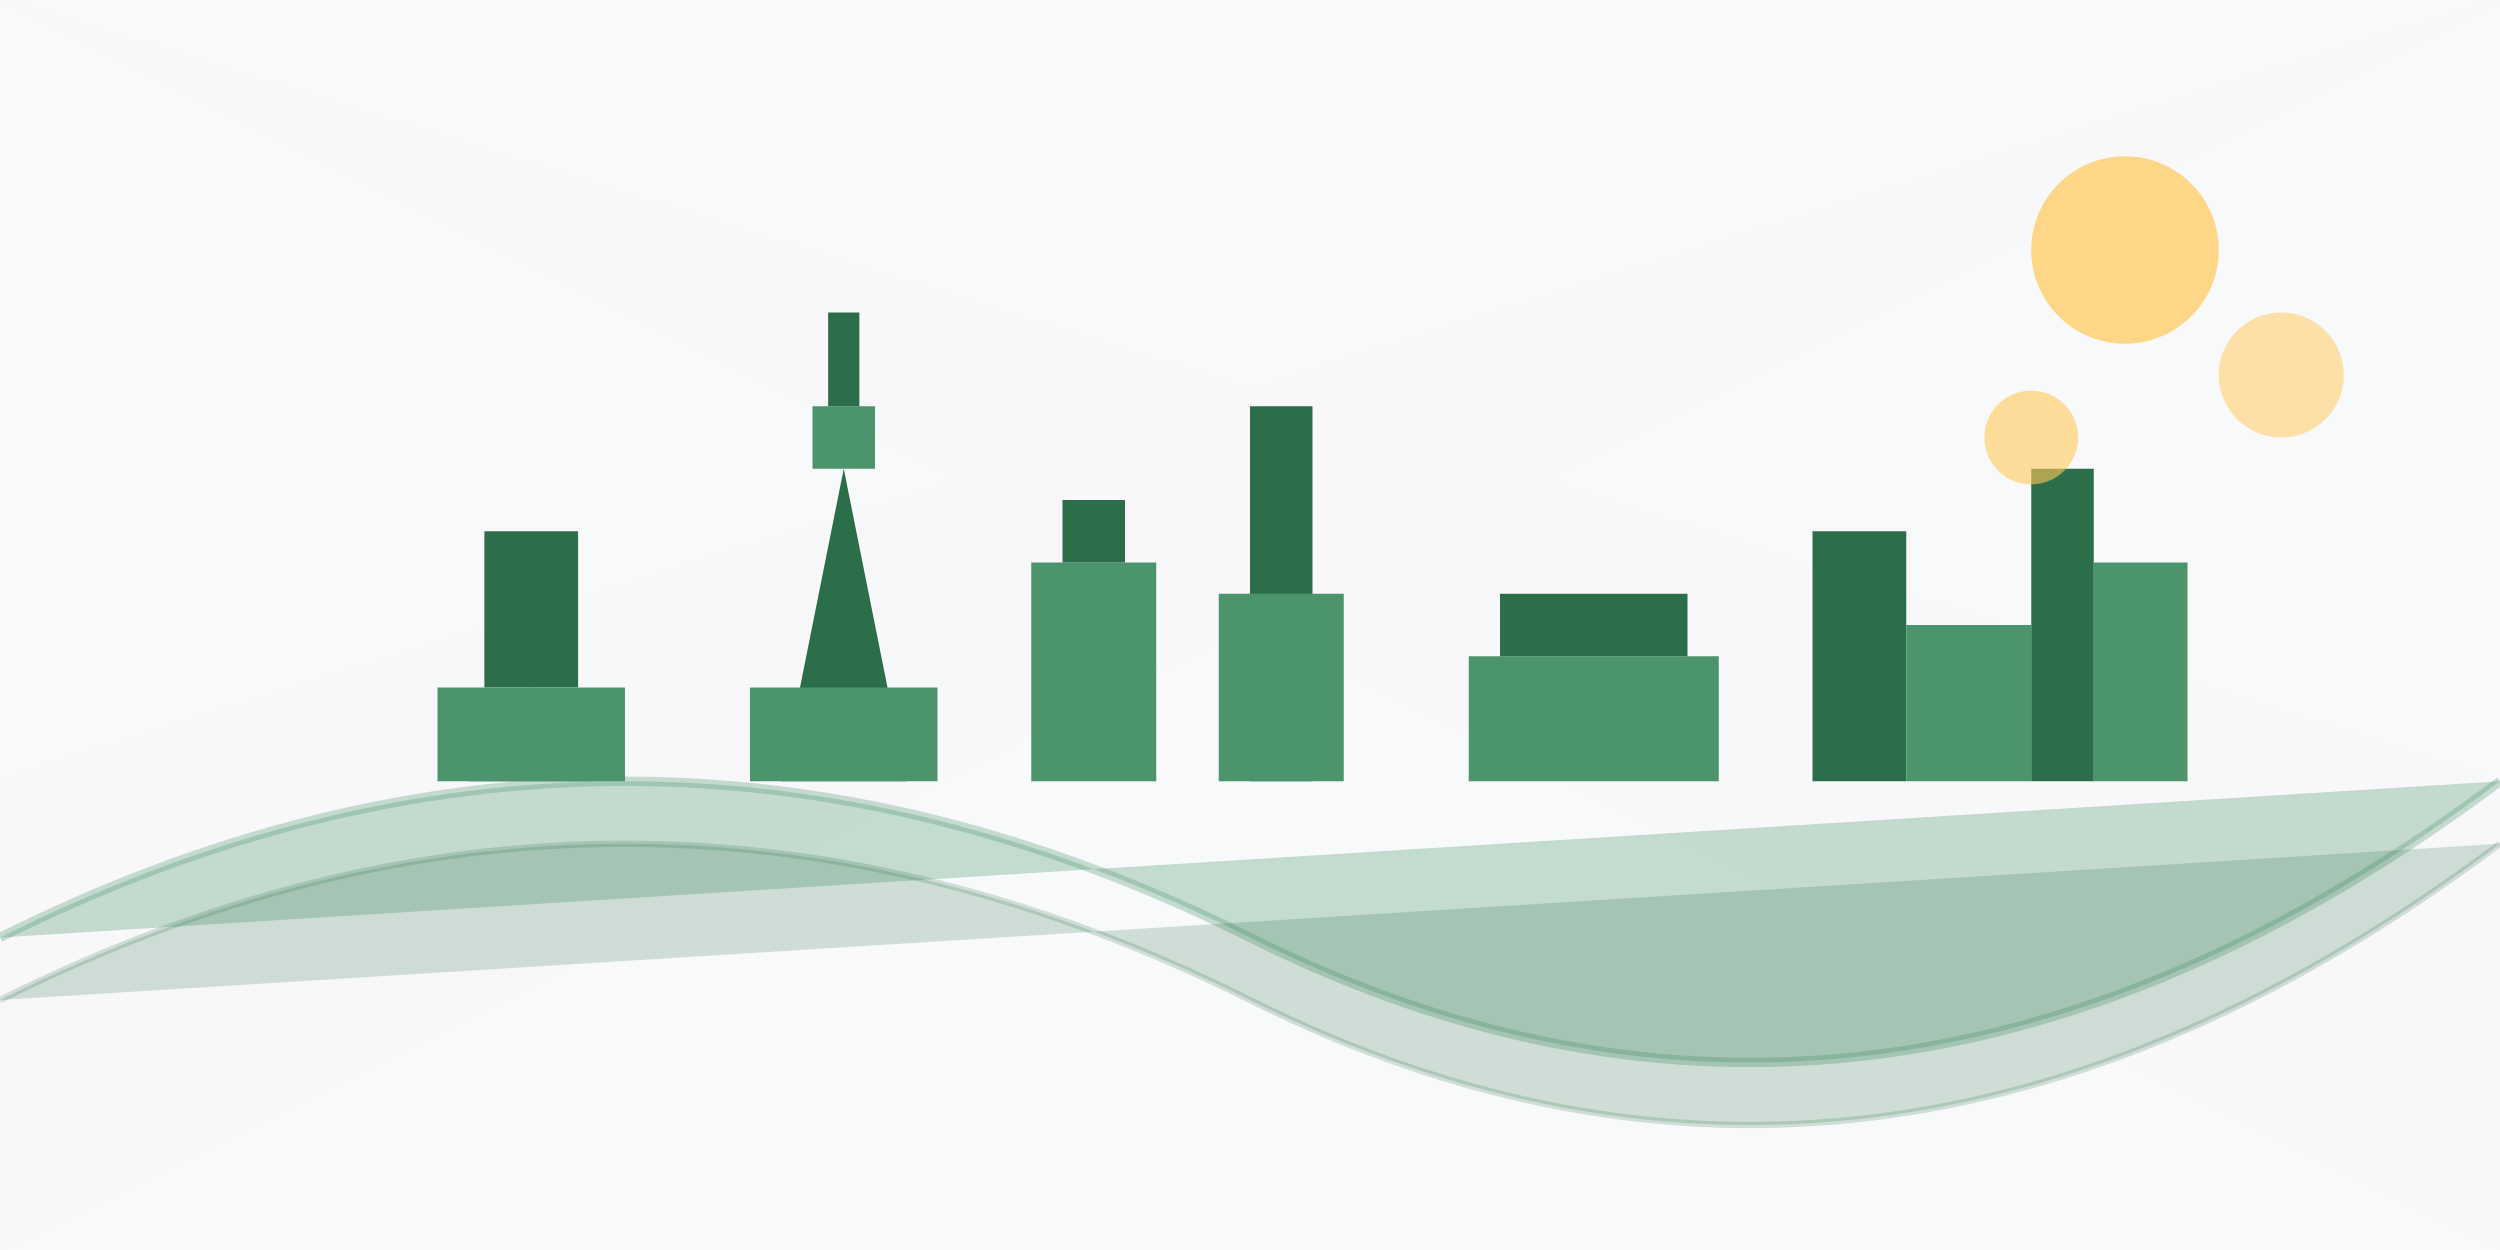 <svg xmlns="http://www.w3.org/2000/svg" width="800" height="400" viewBox="0 0 800 400">
  <style>
    .primary { fill: #2c6e49; }
    .secondary { fill: #ffc857; }
    .light { fill: #4c956c; }
    .bg { fill: #f8f9fa; opacity: 0.7; }
  </style>
  
  <!-- Background pattern -->
  <rect width="800" height="400" fill="#f8f9fa"/>
  <path class="bg" d="M0 0 L800 400 V250 L0 0 Z"/>
  <path class="bg" d="M800 0 L0 400 V250 L800 0 Z"/>
  
  <!-- Skyline of Brno -->
  <g transform="translate(100, 250)">
    <!-- Špilberk Castle -->
    <path class="primary" d="M50 0 L70 -30 L90 0 L50 0 Z"/>
    <rect class="primary" x="55" y="-80" width="30" height="50"/>
    <rect class="light" x="40" y="-30" width="60" height="30"/>
    
    <!-- Cathedral of St. Peter and Paul -->
    <path class="primary" d="M150 0 L170 -100 L190 0 L150 0 Z"/>
    <rect class="light" x="160" y="-120" width="20" height="20"/>
    <rect class="primary" x="165" y="-150" width="10" height="30"/>
    <rect class="light" x="140" y="-30" width="60" height="30"/>
    
    <!-- Modern buildings -->
    <rect class="light" x="230" y="-70" width="40" height="70"/>
    <rect class="primary" x="240" y="-90" width="20" height="20"/>
    
    <!-- AZ Tower -->
    <rect class="primary" x="300" y="-120" width="20" height="120"/>
    <rect class="light" x="290" y="-60" width="40" height="60"/>
    
    <!-- Villa Tugendhat -->
    <rect class="light" x="370" y="-40" width="80" height="40"/>
    <rect class="primary" x="380" y="-60" width="60" height="20"/>
    
    <!-- More skyline elements -->
    <rect class="primary" x="480" y="-80" width="30" height="80"/>
    <rect class="light" x="510" y="-50" width="40" height="50"/>
    <rect class="primary" x="550" y="-100" width="20" height="100"/>
    <rect class="light" x="570" y="-70" width="30" height="70"/>
  </g>
  
  <!-- Decorative elements -->
  <circle class="secondary" cx="680" cy="80" r="30" opacity="0.7"/>
  <circle class="secondary" cx="730" cy="120" r="20" opacity="0.5"/>
  <circle class="secondary" cx="650" cy="140" r="15" opacity="0.6"/>
  
  <!-- Abstract paths -->
  <path class="light" d="M0 300 Q 200 200, 400 300 T 800 250" fill="none" stroke="#4c956c" stroke-width="3" opacity="0.3"/>
  <path class="primary" d="M0 320 Q 200 220, 400 320 T 800 270" fill="none" stroke="#2c6e49" stroke-width="2" opacity="0.2"/>
</svg>
